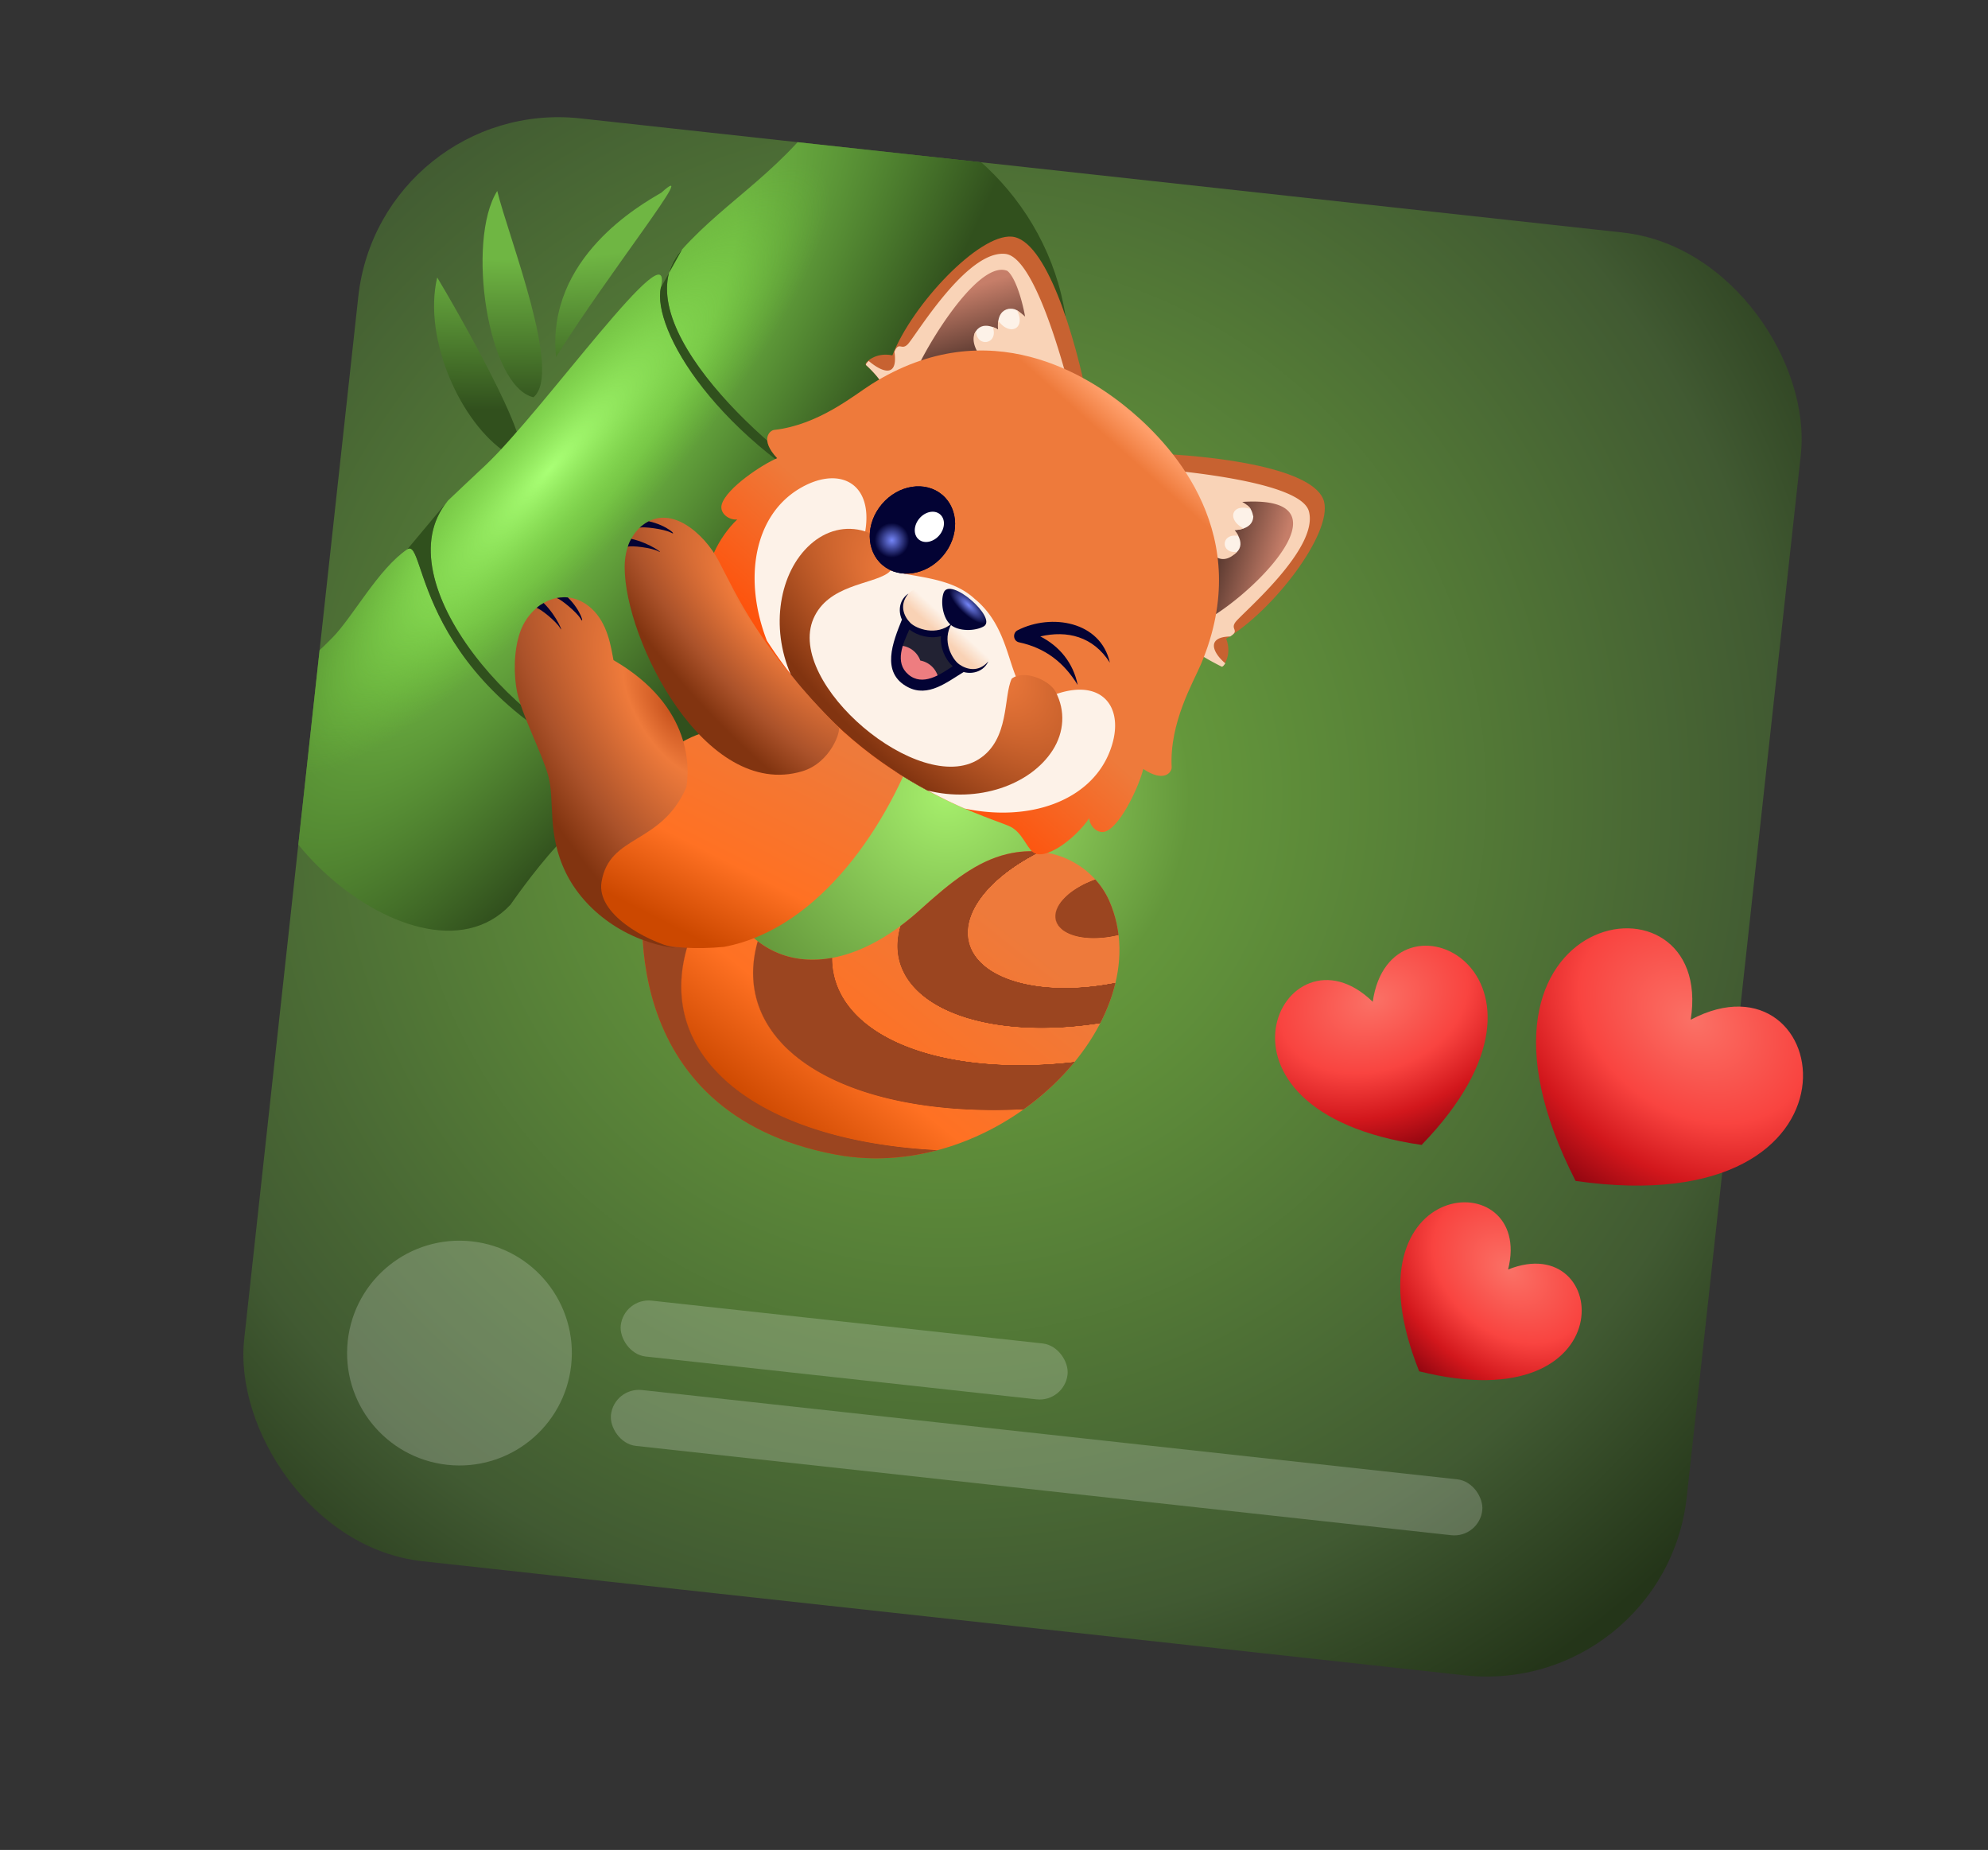 <svg xmlns="http://www.w3.org/2000/svg" fill="none" viewBox="0 0 474 441"><rect x="0" y="0" width="474" height="441" fill="#333333" stroke="none"/><g clip-path="url(#a)"><rect width="346" height="346" x="90.652" y="23" fill="url(#b)" rx="48" transform="rotate(6.247 90.652 23)"/><g clip-path="url(#c)"><path fill="url(#d)" d="M120.697 107.926c13.075 8.575-13.721-37.337-16.455-41.782-3.475 14.796 5.723 34.744 16.455 41.782Z"/><path fill="url(#e)" d="M127.181 94.694c7.04-5.621-5.857-37.917-8.625-49.172-7.425 11.788-2.326 46.59 8.625 49.172Z"/><path fill="url(#f)" d="M132.573 85.118c12.626-20.257 34.835-47.933 25.094-39.176-4.737 2.769-27.479 15.456-25.094 39.176Z"/><path fill="url(#g)" d="M66.245 163.545s7.593-5.921 13.118-11.637c4.91-5.08 10.897-16.337 17.749-20.957 4.665-3.146.99 32.485 51.543 53.941l-16.116 17.001c-5.376 5.858-10.832 13.788-10.832 13.788-22.64 24.033-78.115-28.091-55.462-52.136Z"/><path fill="url(#h)" d="M66.245 163.545s7.593-5.921 13.118-11.637c4.91-5.08 10.897-16.337 17.749-20.957 4.665-3.146.99 32.485 51.543 53.941l-16.116 17.001c-5.376 5.858-10.832 13.788-10.832 13.788-22.64 24.033-78.115-28.091-55.462-52.136Z"/><path fill="url(#i)" fill-rule="evenodd" d="M205.831 122.799c-35.299-18.072-50.427-44.474-48.261-54.237 3.356-15.132-28.106 29.497-41.883 42.415-3.279 3.074-6.282 5.89-8.818 8.31-15.93 18.716 17.051 57.051 43.859 64.016 5.019-5.117 11.999-2.76 16.578-8.615 12.456-15.923 24.262-37.899 38.525-51.889Z" clip-rule="evenodd"/><path fill="url(#j)" fill-rule="evenodd" d="M205.831 122.799c-35.299-18.072-50.427-44.474-48.261-54.237 3.356-15.132-28.106 29.497-41.883 42.415-3.279 3.074-6.282 5.89-8.818 8.31-15.93 18.716 17.051 57.051 43.859 64.016 5.019-5.117 11.999-2.76 16.578-8.615 12.456-15.923 24.262-37.899 38.525-51.889Z" clip-rule="evenodd"/><path fill="url(#k)" d="M254.031 75.216c-4.304-27.663-27.605-49.516-55.463-52.135-11.195 17.265-25.064 24.268-35.918 36.365-16.519 17.942 27.982 55.635 44.225 61.536 14.209-13.772 33.129-31.808 47.156-45.766Z"/><path fill="url(#l)" d="M254.031 75.216c-4.304-27.663-27.605-49.516-55.463-52.135-11.195 17.265-25.064 24.268-35.918 36.365-16.519 17.942 27.982 55.635 44.225 61.536 14.209-13.772 33.129-31.808 47.156-45.766Z"/><path fill="#30501D" d="M148.655 184.892c-50.554-21.456-46.878-57.087-51.543-53.941l9.559-11.427.198-.237-.198.237c-15.455 18.801 17.362 56.843 44.057 63.779l-2.073 1.589ZM205.831 122.799c-35.299-18.072-50.427-44.474-48.261-54.237l1.939-3.48c.543-2.029 1.564-3.923 3.142-5.636l-3.142 5.636c-5.136 19.215 32.674 50.562 47.366 55.9l-1.044 1.817Z"/><path fill="url(#m)" d="M154.517 207.01c-2.38 8.008-7.769 58.242 44.606 68.191 39.298 7.464 77.97-31.866 65.358-60.452-3.49-7.911-12.886-13.9-24.383-11.144-7.196 1.724-13.334 6.598-20.675 13.238-22.784 20.609-44.513 12.966-48.808-10.994"/><path fill="url(#n)" d="M154.517 207.01c-2.38 8.008-7.769 58.242 44.606 68.191 39.298 7.464 77.97-31.866 65.358-60.452-3.49-7.911-12.886-13.9-24.383-11.144-7.196 1.724-13.334 6.598-20.675 13.238-22.784 20.609-44.513 12.966-48.808-10.994"/><path fill="url(#o)" d="M172.597 225.721c23.094-4.298 39.529-29.707 46.538-50.116 1.173-26.21-36.266-5.914-43.477-1.625-25.22-4.057-58.169 56.751-3.061 51.741Z"/><path fill="url(#p)" d="M123.944 150.868c-1.531 4.545-1.437 10.31-.644 14.139 1.112 5.377 5.865 14.444 7.376 19.774 1.735 6.124-.407 13.777 4.251 23.283 4.435 9.044 14.3 16.375 26.149 17.963-7.069-1.688-18.885-8.163-17.656-15.753 1.858-11.458 14.177-8.758 20.217-22.582.692-4.022 1.825-19.205-17.368-30.333-.579-3.013-1.319-8.796-5.332-12.387-6.299-5.626-14.544-1.406-16.993 5.896Z"/><path fill="#C76231" d="M272.478 108.009c18.095.501 41.295 3.753 43.23 11.615 1.87 7.599-12.015 25.882-23.354 32.621 1.53 3.897-.744 6.955-1.165 6.625-4.488-3.525-7.371-4.078-9.822-3.93l-8.889-46.931Z"/><path fill="url(#q)" d="M285.458 148.804c6.303-2.434 30.198-18.925 21.484-27.801-18.535-9.651-24.892 15.56-21.484 27.801Z"/><path fill="#FDF2E8" d="M294.284 132.1c3.342-2.213-.016-5.763-.016-5.763s4.428.115 4.559-3.197c-1.995-10.12-15.975 9.847-4.543 8.96Z"/><path fill="#F9D3B7" fill-rule="evenodd" d="M273.215 111.55c3.955 20.885-7.858 34.446 18.046 47.355.147.115.517-.181.877-.781-3.16-2.699-4.45-6.287 1.183-6.397 2.373-1.511-.064-1.653 1.262-3.436 1.599-2.148 19.999-17.523 17.487-26.44-1.807-6.415-25.627-9.229-38.855-10.303v.002Zm12.314 37.292c11.002-4.711 38.573-31.009 10.665-29.19.809.458 1.772 1.158 1.992 1.688-4.573-1.467-5.75 2.591-1.636 4.638-1.127.388-2.211.395-2.211.395s.506.562.936 1.379c-4.316-.766-4.276 4.375-.312 3.799-6.432 6.405-9.853-6.89-10.911-10.491a29.042 29.042 0 0 0-3.448 1.153c-4.252 1.743 3.755 22.424 4.925 26.629Z" clip-rule="evenodd"/><path fill="#C76231" d="M259.681 97.15c-3.424-17.758-10.39-40.106-18.468-40.741-7.808-.613-23.619 16.035-28.441 28.306-4.097-.878-6.749 1.858-6.353 2.22 4.207 3.853 5.22 6.607 5.471 9.048l47.791 1.167Z"/><path fill="#603D33" d="M217.287 90.956s2.623-10.603 12.411-21.135c3.545-3.814 8.285-6.828 10.352-5.374 2.945 2.07 6.746 16.605 4.334 27.055-.861 3.727-15.476.722-15.476.722l-11.622-1.267.001-.001Z"/><path fill="url(#r)" d="M217.288 90.954c1.229-4.963 14.604-32.587 23.205-26.556 13.689 20.434-8.367 28.174-23.205 26.556Z"/><path fill="#FDF2E8" d="M244.966 87.889c-3.8-.471-12.483-1.685-12.608-8.339 1.644-3.652 5.695-.916 5.695-.916s-.831-4.347 2.42-5.013c5.808-.74 3.669 10.762 4.493 14.268Z"/><path fill="#F9D3B7" fill-rule="evenodd" d="m256.2 97.17-44.223-1.08c-.252-2.44-1.263-5.192-5.47-9.047-.138-.127.095-.54.629-.991 3.499 2.95 6.999 3.846 6.125-2.202 1.11-2.582 1.644-.203 3.189-1.799 1.864-1.924 14.071-22.553 23.285-21.52 6.629.743 13.263 23.771 16.465 36.64Zm-27.202-4.84-11.622-1.267c1.229-4.963 15.306-29.396 22.762-26.51 1.523 1.07 3.275 5.475 4.279 10.924-.658-.605-1.455-1.242-1.946-1.499 2.224 4.322-1.7 6.28-4.446 2.479-.199 1.174-.027 2.136-.027 2.136s-.416-.35-1.293-.643c1.474 4.198-3.921 4.962-3.993.943-2.108 2.913 1.919 8.546 5.221 8.485 1.434-.026 4.606.261 7.129.565a29.148 29.148 0 0 1-.59 3.666c-4.721.82-15.476.715-15.474.721Z" clip-rule="evenodd"/><path fill="url(#s)" d="M269.848 98.145c-9.936-8.431-33.893-24.236-62.046-6.573-4.037 2.54-12.596 9.731-23.2 10.911-1.113.124-3.475 2.313.692 6.747-3.509 1.456-12.039 7.08-13.199 10.989-.624 2.1 1.663 3.813 3.677 3.619-4.243 3.969-8.556 12.204-5.756 14.58 1.562 1.325 3.495 2.69 5.287 5.116 2.025 2.741 10.888 18.257 28.054 32.825 17.167 14.567 34.571 19.182 37.606 20.735 2.687 1.375 3.704 4.673 5.265 5.996 2.8 2.376 10.236-3.209 13.47-8.035.133 2.018 2.195 3.995 4.169 3.04 3.673-1.777 7.846-11.097 8.717-14.792 5.053 3.391 6.834.707 6.775-.41-.55-10.645 5.167-20.249 7.022-24.64 12.89-30.616-6.597-51.676-16.533-60.108Z"/><path fill="#914226" d="M213.486 183.902a88.47 88.47 0 0 0 1.793 1.146c.259.16.513.319.769.476.256.159.511.311.766.465.745.447 1.481.877 2.209 1.292.265.152.527.303.794.448l.734.406.567.305a31.817 31.817 0 0 0 14.064.353c-2.972-1.002-6.149-2.318-9.502-4.027-3.939.705-8.172.095-12.194-.862M185.942 147.026a31.717 31.717 0 0 0 2.638 13.815c.003.001.001.004.004.007a87.235 87.235 0 0 0 1.574 1.983c.486.603.991 1.208 1.507 1.818.193.227.386.454.583.68.587.68 1.197 1.365 1.823 2.054.071.077.143.157.218.234-1.593-3.808-2.887-7.883-2.829-11.883-2.23-3.027-4.046-5.944-5.519-8.709"/><path fill="#FDF2E8" d="M182.844 152.71c11.455 17.832 27.744 31.622 47.186 40.043 15.464 3.23 29.682-1.822 34.395-13.186 4.224-10.18-1.025-18.027-12.472-14.15a.167.167 0 0 0-.02.008c-13.486 4.544-7.769-13.092-19.571-22.69-9.613-8.946-28.377-2.026-26.07-16.039l.002-.012c1.985-11.919-6.614-15.828-15.992-10.015-10.461 6.485-13.149 21.319-7.458 36.041Z"/><path fill="url(#t)" d="M188.551 160.803c3.829 4.951 8.698 10.369 14.807 15.553 6.11 5.185 12.25 9.108 17.759 12.081 11.961 3.033 24.521-1.234 29.878-9.607 2.744-4.288 3.076-9.388.707-13.903-1.507-2.86-7.619-5.401-10.483-3.138-2.028 4.338-.423 14.456-7.824 19.178-14.147 9.027-46.088-18.044-39.452-33.478 3.466-8.06 13.72-8.116 17.676-10.818 3.652-2.411-2.635-9.215-5.319-9.995-4.729-1.491-9.43-.171-13.094 3.115-7.403 6.638-9.586 19.71-4.655 31.012Z"/><path fill="#fff" d="M228.131 143.181c-.267.313.569 1.71 1.383 2.4.813.69 2.328 1.288 2.595.975.266-.313-.197-1.142-1.507-2.254-1.31-1.112-2.204-1.433-2.47-1.121"/><path fill="#030334" d="M224.826 132.507c-3.929 4.629-10.373 5.619-14.392 2.214-4.018-3.406-4.09-9.92-.16-14.547 3.931-4.629 10.374-5.619 14.392-2.213 4.019 3.406 4.09 9.919.16 14.546Z"/><path fill="url(#u)" d="M224.826 132.507c-3.929 4.629-10.373 5.619-14.392 2.214-4.018-3.406-4.09-9.92-.16-14.547 3.931-4.629 10.374-5.619 14.392-2.213 4.019 3.406 4.09 9.919.16 14.546Z"/><path fill="#fff" d="M223.958 127.605c-1.405 1.654-3.605 2.095-4.915.984-1.311-1.11-1.234-3.351.171-5.006 1.404-1.654 3.605-2.095 4.915-.984 1.31 1.11 1.234 3.351-.171 5.006Z"/><path fill="#262F6A" d="m223.193 152.077.096.112.03-.035-.126-.077Z"/><path fill="#223" d="M216.615 146.754c.034 2.338-6.479 10.253-.86 15.021 5.62 4.769 12.384-2.932 14.698-3.277-.295-3.608-3.951-9.363-3.951-9.363s-6.276-2.674-9.887-2.381Z"/><path fill="#EE7D80" d="M214.047 153.493c-.884 2.832-1.056 5.936 1.709 8.283 2.765 2.346 5.813 1.674 8.467.338a10.175 10.175 0 0 0-.487-.439 5.376 5.376 0 0 0-1.792-3.023 5.397 5.397 0 0 0-2.515-1.19 5.406 5.406 0 0 0-1.585-2.29 5.33 5.33 0 0 0-3.28-1.268 11.043 11.043 0 0 0-.515-.412"/><path fill="#030334" fill-rule="evenodd" d="M227.861 147.746c.555.56.03 1.186.287 1.624 1.492 2.546 3.726 6.121 3.59 9.185 1.407.35 2.724-.138 3.903-.896-1.006 2.29-3.579 3.164-5.878 2.542-3.955 2.391-8.469 6.115-13.282 3.608h-.002c-6.605-3.439-3.545-10.845-1.434-16.097-1.001-2.197-.526-4.858 1.559-6.21-.558 1.286-.828 2.665-.253 3.996 2.984-.64 6.874.979 9.63 2.044.602.232 1.179-.541 1.88.204Zm-11.032 2.301c-1.497 3.294-3.639 7.866-.243 10.748 3.397 2.884 7.564.032 10.577-1.975-1.943-1.77-3.034-4.554-2.803-7.167-2.535.647-5.476.019-7.531-1.606Z" clip-rule="evenodd"/><path fill="url(#v)" d="M216.603 141.503c-2.28 2.682-1.116 5.409.446 6.975 1.402 1.404 6.246 3.276 9.906.124-2.521 4.119.111 8.592 1.725 9.746 1.8 1.287 4.682 1.994 6.962-.689 0 0 4.723-6.006-4.538-13.864-9.261-7.859-14.501-2.292-14.501-2.292Z"/><path fill="url(#w)" d="M224.974 141.342c-.752 2.17-.19 6.004 1.691 7.6 1.906 1.619 5.868 1.54 7.889.375 3.373-1.948-8.155-12.09-9.58-7.975Z"/><path fill="url(#x)" d="M148.941 135.109c-.075 17.362 19.136 55.644 42.313 48.757 6.838-2.033 9.385-9.807 8.67-10.518-18.825-18.742-24.302-31.519-28.629-39.749-3.274-6.231-11.766-14.152-18.645-7.911-2.023 1.825-3.689 4.964-3.709 9.421Z"/><path fill="#030334" d="M156.976 131.426c-1.599-.867-6.535-1.441-7.285-1.087 0 0 .191-.811.812-1.894 4.554 1.01 8.073 3.848 6.473 2.981ZM159.99 126.971c-1.586-.863-6.745-1.515-7.49-1.16 0 0 .929-.935 2.191-1.547 4.517 1.002 6.884 3.571 5.299 2.707ZM133.533 149.705c-.897-1.582-4.779-4.684-5.603-4.781 0 0 .592-.587 1.692-1.177 3.327 3.27 4.808 7.541 3.911 5.958ZM138.449 147.523c-.887-1.572-4.918-4.858-5.738-4.952 0 0 1.283-.3 2.678-.151 3.3 3.243 3.947 6.676 3.06 5.103ZM248.039 151.71c6.394-1.481 12.589-.033 16.587 6.256-2.218-9.907-14.008-11.774-21.942-7.75-1.298.591-1.161 2.593.291 2.903 6.215 1.323 10.687 4.786 13.98 10.168-1.063-5.293-4.384-9.278-8.916-11.577Z"/></g><circle cx="109.551" cy="322.551" r="26.793" fill="#fff" opacity=".2" transform="rotate(6.25 109.551 322.551)"/><rect width="107.173" height="13.397" x="148.734" y="309.323" fill="#fff" opacity=".2" rx="6.698" transform="rotate(6.25 148.734 309.323)"/><rect width="208.988" height="13.397" x="146.401" y="330.63" fill="#fff" opacity=".2" rx="6.698" transform="rotate(6.25 146.401 330.63)"/></g><path fill="url(#y)" d="M359.571 302.631c24.656-9.914 28.142 36.626-21.192 24.263-18.833-47.031 27.661-49.763 21.192-24.263Z"/><path fill="url(#z)" d="M327.302 238.809c4.189-29.444 51.246-6.78 11.657 34.118-56.121-8.065-32.752-54.657-11.657-34.118Z"/><path fill="url(#A)" d="M403.118 243.082c34.361-18.132 45.576 48.892-27.446 38.435-33.487-65.407 33.424-76.43 27.446-38.435Z"/><defs><radialGradient id="b" cx="0" cy="0" r="1" gradientTransform="rotate(47.624 -75.725 362.199) scale(250.403)" gradientUnits="userSpaceOnUse"><stop stop-color="#A6EF6C"/><stop offset=".231" stop-color="#64973B"/><stop offset=".793" stop-color="#415A32"/><stop offset="1" stop-color="#243519"/></radialGradient><radialGradient id="d" cx="0" cy="0" r="1" gradientTransform="matrix(-10.176 47.691 -195.139 -1.786 122.825 49.963)" gradientUnits="userSpaceOnUse"><stop offset=".248" stop-color="#6FB643"/><stop offset="1" stop-color="#31501D"/></radialGradient><radialGradient id="e" cx="0" cy="0" r="1" gradientTransform="matrix(-10.176 47.691 -195.139 -1.786 122.825 49.963)" gradientUnits="userSpaceOnUse"><stop offset=".248" stop-color="#6FB643"/><stop offset="1" stop-color="#31501D"/></radialGradient><radialGradient id="f" cx="0" cy="0" r="1" gradientTransform="matrix(-10.176 47.691 -195.139 -1.786 122.825 49.963)" gradientUnits="userSpaceOnUse"><stop offset=".248" stop-color="#6FB643"/><stop offset="1" stop-color="#31501D"/></radialGradient><radialGradient id="g" cx="0" cy="0" r="1" gradientTransform="rotate(33.543 -91.2 275.54) scale(62.678 201.401)" gradientUnits="userSpaceOnUse"><stop offset=".311" stop-color="#6FB643"/><stop offset="1" stop-color="#31501D"/></radialGradient><radialGradient id="h" cx="0" cy="0" r="1" gradientTransform="rotate(42.066 -79.908 226.333) scale(38.513 159.423)" gradientUnits="userSpaceOnUse"><stop stop-color="#A9FF75"/><stop offset=".604" stop-color="#71D433" stop-opacity="0"/></radialGradient><radialGradient id="i" cx="0" cy="0" r="1" gradientTransform="rotate(33.543 -91.2 275.54) scale(62.678 201.401)" gradientUnits="userSpaceOnUse"><stop offset=".311" stop-color="#6FB643"/><stop offset="1" stop-color="#31501D"/></radialGradient><radialGradient id="j" cx="0" cy="0" r="1" gradientTransform="rotate(42.066 -79.908 226.333) scale(38.513 159.423)" gradientUnits="userSpaceOnUse"><stop stop-color="#A9FF75"/><stop offset=".604" stop-color="#71D433" stop-opacity="0"/></radialGradient><radialGradient id="k" cx="0" cy="0" r="1" gradientTransform="rotate(33.543 -91.2 275.54) scale(62.678 201.401)" gradientUnits="userSpaceOnUse"><stop offset=".311" stop-color="#6FB643"/><stop offset="1" stop-color="#31501D"/></radialGradient><radialGradient id="l" cx="0" cy="0" r="1" gradientTransform="rotate(42.066 -79.908 226.333) scale(38.513 159.423)" gradientUnits="userSpaceOnUse"><stop stop-color="#A9FF75"/><stop offset=".604" stop-color="#71D433" stop-opacity="0"/></radialGradient><radialGradient id="n" cx="0" cy="0" r="1" gradientTransform="matrix(-111.067 28.66 -14.693 -56.94 265.329 215.859)" gradientUnits="userSpaceOnUse"><stop offset=".121" stop-color="#9B4520"/><stop offset=".123" stop-color="#9B4520" stop-opacity="0"/><stop offset=".308" stop-color="#9B4520" stop-opacity="0"/><stop offset=".309" stop-color="#9B4520"/><stop offset=".458" stop-color="#9B4520"/><stop offset=".459" stop-color="#9B4520" stop-opacity="0"/><stop offset=".597" stop-color="#9B4520" stop-opacity="0"/><stop offset=".598" stop-color="#9B4520"/><stop offset=".765" stop-color="#9B4520"/><stop offset=".767" stop-color="#9B4520" stop-opacity="0"/><stop offset=".918" stop-color="#9B4520" stop-opacity="0"/><stop offset=".92" stop-color="#9B4520"/></radialGradient><radialGradient id="p" cx="0" cy="0" r="1" gradientTransform="rotate(148.587 56.06 107.18) scale(37.483 84.24)" gradientUnits="userSpaceOnUse"><stop stop-color="#C8531E"/><stop offset=".206" stop-color="#EE7A3B"/><stop offset=".707" stop-color="#AB522A"/><stop offset="1" stop-color="#823410"/></radialGradient><radialGradient id="t" cx="0" cy="0" r="1" gradientTransform="matrix(-24.027 23.883 -57.008 -57.353 225.451 148.265)" gradientUnits="userSpaceOnUse"><stop stop-color="#EE7A3B"/><stop offset=".206" stop-color="#EE7A3B"/><stop offset=".245" stop-color="#E97639"/><stop offset="1" stop-color="#823410"/></radialGradient><radialGradient id="u" cx="0" cy="0" r="1" gradientTransform="rotate(125.484 73.15 119.179) scale(11.751)" gradientUnits="userSpaceOnUse"><stop stop-color="#7485F7"/><stop offset=".352" stop-color="#030334"/><stop offset=".984" stop-color="#030334"/></radialGradient><radialGradient id="w" cx="0" cy="0" r="1" gradientTransform="matrix(-4.291 4.525 -12.449 -11.805 230.909 144.238)" gradientUnits="userSpaceOnUse"><stop stop-color="#7485F7"/><stop offset=".352" stop-color="#030334"/><stop offset=".984" stop-color="#030334"/></radialGradient><radialGradient id="x" cx="0" cy="0" r="1" gradientTransform="matrix(-26.807 11.031 -47.913 -58.802 185.111 146.683)" gradientUnits="userSpaceOnUse"><stop stop-color="#C8531E"/><stop offset=".206" stop-color="#EE7A3B"/><stop offset=".707" stop-color="#AB522A"/><stop offset="1" stop-color="#823410"/></radialGradient><radialGradient id="y" cx="0" cy="0" r="1" gradientTransform="matrix(-21.608 24.246 33.424 29.461 360.007 302.665)" gradientUnits="userSpaceOnUse"><stop stop-color="#FA7166"/><stop offset=".46" stop-color="#F94440"/><stop offset=".755" stop-color="#D2171C"/><stop offset="1" stop-color="#930610"/></radialGradient><radialGradient id="z" cx="0" cy="0" r="1" gradientTransform="matrix(11.408 34.51 47.257 -15.91 327.579 238.406)" gradientUnits="userSpaceOnUse"><stop stop-color="#FA7166"/><stop offset=".46" stop-color="#F94440"/><stop offset=".755" stop-color="#D2171C"/><stop offset="1" stop-color="#930610"/></radialGradient><radialGradient id="A" cx="0" cy="0" r="1" gradientTransform="matrix(-28.05 38.472 52.27 37.689 403.753 243.066)" gradientUnits="userSpaceOnUse"><stop stop-color="#FA7166"/><stop offset=".46" stop-color="#F94440"/><stop offset=".755" stop-color="#D2171C"/><stop offset="1" stop-color="#930610"/></radialGradient><linearGradient id="m" x1="227.637" x2="182.918" y1="211.294" y2="267.442" gradientUnits="userSpaceOnUse"><stop stop-color="#EE7A3B"/><stop offset=".651" stop-color="#FF7123"/><stop offset="1" stop-color="#CC4800"/></linearGradient><linearGradient id="o" x1="191.264" x2="165.759" y1="173.203" y2="223.493" gradientUnits="userSpaceOnUse"><stop stop-color="#EE7A3B"/><stop offset=".651" stop-color="#FF7123"/><stop offset="1" stop-color="#CC4800"/></linearGradient><linearGradient id="q" x1="307.078" x2="290.25" y1="126.381" y2="121.475" gradientUnits="userSpaceOnUse"><stop stop-color="#C67E69"/><stop offset=".764" stop-color="#603D33"/></linearGradient><linearGradient id="r" x1="230.228" x2="234.627" y1="68.801" y2="83.605" gradientUnits="userSpaceOnUse"><stop stop-color="#C67E69"/><stop offset="1" stop-color="#603D33"/></linearGradient><linearGradient id="s" x1="270.481" x2="204.998" y1="99.751" y2="173.317" gradientUnits="userSpaceOnUse"><stop stop-color="#FF9F6B"/><stop offset=".079" stop-color="#EE7A3B"/><stop offset=".65" stop-color="#EE7A3B"/><stop offset="1" stop-color="#FF5009"/></linearGradient><linearGradient id="v" x1="231.614" x2="224.187" y1="143.37" y2="151.454" gradientUnits="userSpaceOnUse"><stop offset=".642" stop-color="#FDF2E8"/><stop offset="1" stop-color="#F9D2B5"/></linearGradient><clipPath id="a"><rect width="346" height="346" x="90.652" y="23" fill="#fff" rx="48" transform="rotate(6.247 90.652 23)"/></clipPath><clipPath id="c"><path fill="#fff" d="M131.424-24.303 345.476 87.153 235.058 299.211 21.006 187.755z"/></clipPath></defs></svg>
